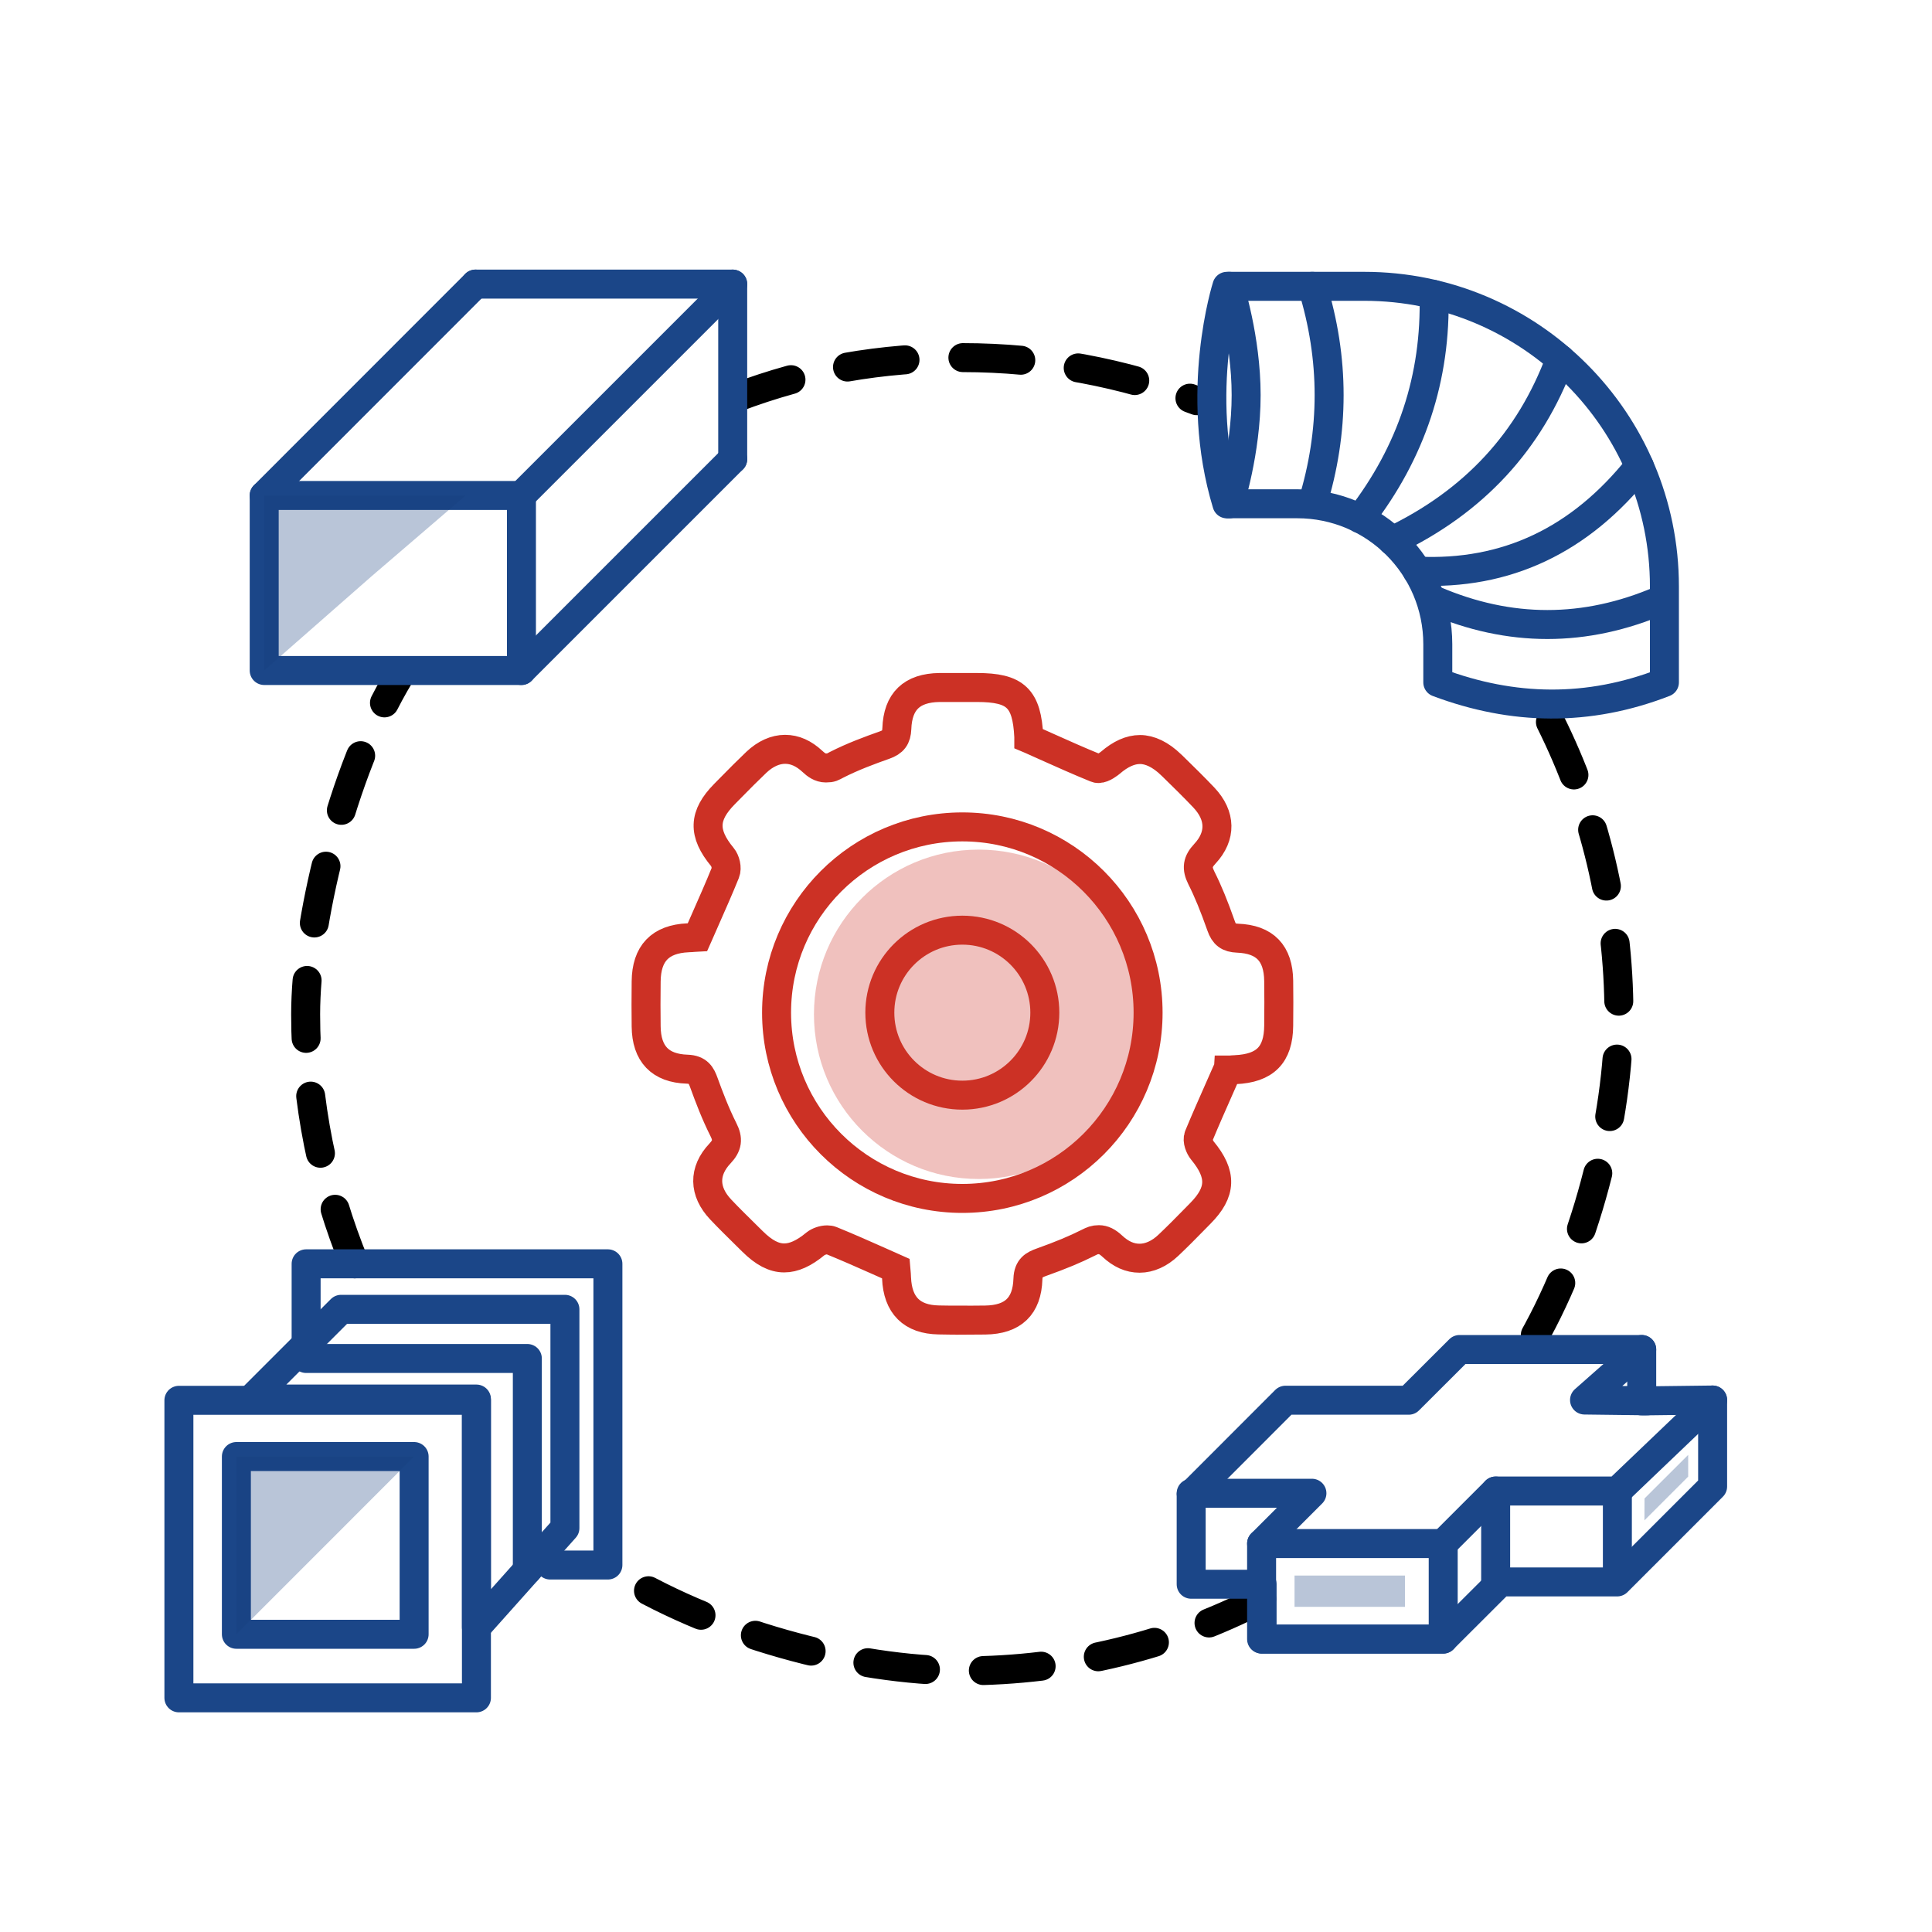 <?xml version="1.0" encoding="UTF-8"?>
<svg id="Layer_1" xmlns="http://www.w3.org/2000/svg" version="1.1" viewBox="0 0 2000 2000">
  <!-- Generator: Adobe Illustrator 30.0.0, SVG Export Plug-In . SVG Version: 2.1.1 Build 123)  -->
  <defs>
    <style>
      .st0 {
        fill: #173e7e;
      }

      .st0, .st1 {
        opacity: .3;
      }

      .st2 {
        stroke: #cc3125;
      }

      .st2, .st3, .st4, .st5 {
        fill: none;
        stroke-width: 30px;
      }

      .st2, .st4 {
        stroke-miterlimit: 10;
      }

      .st2, .st4, .st5 {
        stroke-linecap: round;
      }

      .st1 {
        fill: #cc3125;
      }

      .st3, .st5 {
        stroke: #1b4688;
        stroke-linejoin: round;
      }

      .st4 {
        stroke: #000;
        stroke-dasharray: 60;
      }
    </style>
  </defs>
  <path class="st4" d="M761.8,411.7c74.9-28.4,149.6-41.5,234.4-41.5s167.3,15.8,242.7,44.6"/>
  <path class="st4" d="M367.2,1308.3c-32.7-79.6-50.8-166.9-50.8-258.3s35.7-248.9,97.8-351.5"/>
  <path class="st4" d="M1306.1,1655.1c-92.9,47.7-198.3,74.6-310,74.6s-259.9-39.1-365.5-106.5"/>
  <path class="st4" d="M1605,747.4c45.4,91.1,70.9,193.9,70.9,302.6s-34.7,245.4-95.1,347"/>
  <g>
    <circle class="st1" cx="1013.1" cy="1050" r="170.5"/>
    <path class="st2" d="M995.2,1366.6c-8.1,0-16,0-23.5-.2-27.7-.5-42.4-15.1-43.6-43.4,0-2.3-.3-4.5-.4-6.2l-.3-3.5-1.8-.8c-5.6-2.5-11.1-4.9-16.6-7.4-16.6-7.4-32.3-14.3-48.5-20.9-1.2-.5-2.7-.7-4.3-.7-4.1,0-9,1.7-11.9,4-12.2,10.1-22.6,14.7-32.5,14.7-10.6,0-21-5.4-32.8-17.1-2.4-2.4-4.9-4.8-7.3-7.2-8.5-8.4-17.3-17-25.6-25.8-17.7-18.7-18-39.8-.8-58,7.7-8.2,8.7-14.7,3.5-24.9-8.3-16.5-14.8-33.7-20.1-48.3-2.8-7.8-5.8-13.7-17.4-14.1-27.8-.9-42.1-15.7-42.4-44.2-.2-14.5-.2-29.8,0-46.6.3-29.1,14.5-43.9,43.3-45.2,2.3,0,4.5-.3,6.2-.4l3.6-.2.8-1.8c2.5-5.6,4.9-11.2,7.3-16.6,7.3-16.6,14.3-32.3,20.8-48.4,2-4.9,0-12.5-3.1-16.2-20.4-24.7-19.7-43,2.2-65.2,2.2-2.2,4.4-4.5,6.7-6.8,8.5-8.7,17.4-17.6,26.3-26.1,9.3-8.8,19.6-13.4,29.7-13.4s19.4,4.2,28.3,12.5c3.6,3.4,8.1,6.8,13.9,6.8s6.7-1,11-3.2c16.6-8.5,34.5-15.1,49.8-20.5,9-3.2,12.3-7.6,12.7-17,1-28.3,15.5-42.2,44.1-42.6,5.2,0,10.3,0,15.5,0s8.2,0,12.3,0c3.7,0,7.4,0,11.1,0,40,0,51.6,11,53.6,51v2c0,0,1.9.8,1.9.8,5.2,2.3,10.4,4.7,15.6,7,17,7.6,34.6,15.5,52.1,22.6.7.3,1.6.5,2.4.5,5.2,0,11.5-5.3,12.3-5.9,10.8-9.3,20.9-13.8,30.9-13.8s21.2,5.2,32.1,15.8l1.8,1.7c10.7,10.5,21.8,21.3,32.2,32.3,17.6,18.7,18,39.8,1,58.1-7.8,8.3-8.7,14.8-3.7,24.9,6.9,13.7,13.2,29.1,20.5,49.8,3.1,9,7.6,12.3,17,12.7,28.3,1.1,42.2,15.5,42.6,44.1.2,14.2.2,29.5,0,46.6-.3,30.1-14.1,44-44.8,45.4-1.9,0-3.8.3-5.2.4h-1.2c0,.1-1.9.3-1.9.3l-.8,1.7c-2.4,5.5-4.8,10.9-7.2,16.3-7.6,17.2-14.8,33.4-21.7,50.1-1.9,4.7,1.2,11.7,3.8,14.9,20.4,24.7,19.8,43-2.2,65.2l-6.4,6.5c-8.6,8.8-17.5,17.8-26.6,26.4-9.3,8.8-19.6,13.4-29.8,13.4s-19.4-4.2-28.3-12.5c-4.9-4.6-9.2-6.7-13.8-6.7s-6.7,1-11.1,3.2c-13.5,6.8-28.4,13-48.3,20.1-7.8,2.8-13.7,5.8-14.1,17.4-.9,28.2-15.4,42.1-44.2,42.5-8.7.1-16.8.2-24.6.2Z"/>
    <circle class="st2" cx="996.2" cy="1048.3" r="192.3"/>
    <circle class="st2" cx="996.2" cy="1048.3" r="85.4"/>
  </g>
  <g>
    <g>
      <rect class="st5" x="273.5" y="512.9" width="266.3" height="181.2"/>
      <polyline class="st5" points="492.2 294.1 758.5 294.1 758.5 475.3"/>
      <line class="st5" x1="758.5" y1="294.1" x2="539.7" y2="512.9"/>
      <line class="st5" x1="273.5" y1="512.9" x2="492.2" y2="294.1"/>
      <line class="st5" x1="758.5" y1="475.3" x2="539.7" y2="694.1"/>
    </g>
    <polygon class="st0" points="482.1 512.9 273.5 512.9 273.5 694.1 384.6 596.6 482.1 512.9"/>
  </g>
  <g>
    <polygon class="st3" points="1699.5 1450.2 1699.5 1397 1510.9 1397 1458.3 1449.5 1330.7 1449.5 1233.1 1547.2 1233.1 1640 1306.5 1640 1306.5 1696.8 1493.9 1696.8 1553.2 1637.6 1674.1 1637.6 1772.9 1538.8 1772.9 1449.3 1699.5 1450.2"/>
    <rect class="st3" x="1306" y="1597.9" width="188" height="98.9"/>
    <polyline class="st5" points="1306 1597.9 1358.1 1545.8 1233.1 1545.8"/>
    <polyline class="st5" points="1493.9 1597.9 1548.3 1543.5 1674.3 1543.5 1772.9 1449.3"/>
    <rect class="st0" x="1340.1" y="1631" width="114.3" height="32.4"/>
    <line class="st5" x1="1548.3" y1="1543.5" x2="1548.3" y2="1639.8"/>
    <line class="st3" x1="1674.3" y1="1543.5" x2="1674.3" y2="1637.6"/>
    <polyline class="st5" points="1699.5 1397 1640.3 1449.3 1705 1450.1"/>
    <polygon class="st0" points="1702.4 1551.2 1747.6 1506.1 1747.6 1528.6 1702.3 1573.9 1702.4 1551.2"/>
  </g>
  <g>
    <rect class="st5" x="185.2" y="1449.6" width="308" height="308"/>
    <rect class="st5" x="244.7" y="1507.8" width="184" height="184"/>
    <polygon class="st0" points="428.7 1507.8 244.7 1691.9 244.7 1507.8 428.7 1507.8"/>
    <polygon class="st5" points="493.2 1684.5 584.8 1581.9 584.8 1355.4 353.1 1355.4 260.2 1448.3 493.2 1448.3 493.2 1684.5"/>
    <polyline class="st5" points="545.9 1625.4 545.9 1406.3 316.9 1406.3"/>
    <polyline class="st5" points="316.9 1391.6 316.9 1308.3 629.3 1308.3 629.3 1620.1 569.5 1620.1"/>
  </g>
  <g>
    <path class="st5" d="M1358.5,296.4c23.2,75.1,23.2,150.1,0,225.2"/>
    <path class="st5" d="M1484.5,621.3c78.2,33.6,156.4,33.6,234.6,0"/>
    <path class="st5" d="M1270.1,521.6c-35.1-115.6,0-225.2,0-225.2h142.2c171.6,0,310.7,139.1,310.7,310.7v99.3c-78.7,30.6-156.9,29.2-234.6,0v-39.5c0-80.3-65.1-145.4-145.4-145.4h-72.9Z"/>
    <path class="st5" d="M1272.5,521.6s17.5-53.9,17.5-112.6-17.5-112.6-17.5-112.6"/>
    <path class="st5" d="M1615.2,371.8c-31.4,84.9-89.4,147.6-174,188"/>
    <path class="st5" d="M1697,482.5c-61.1,76.9-137.7,113.1-229.9,108.7"/>
    <path class="st5" d="M1484.5,304.9c2.3,85.9-23.3,163.2-76.6,232"/>
  </g>
</svg>